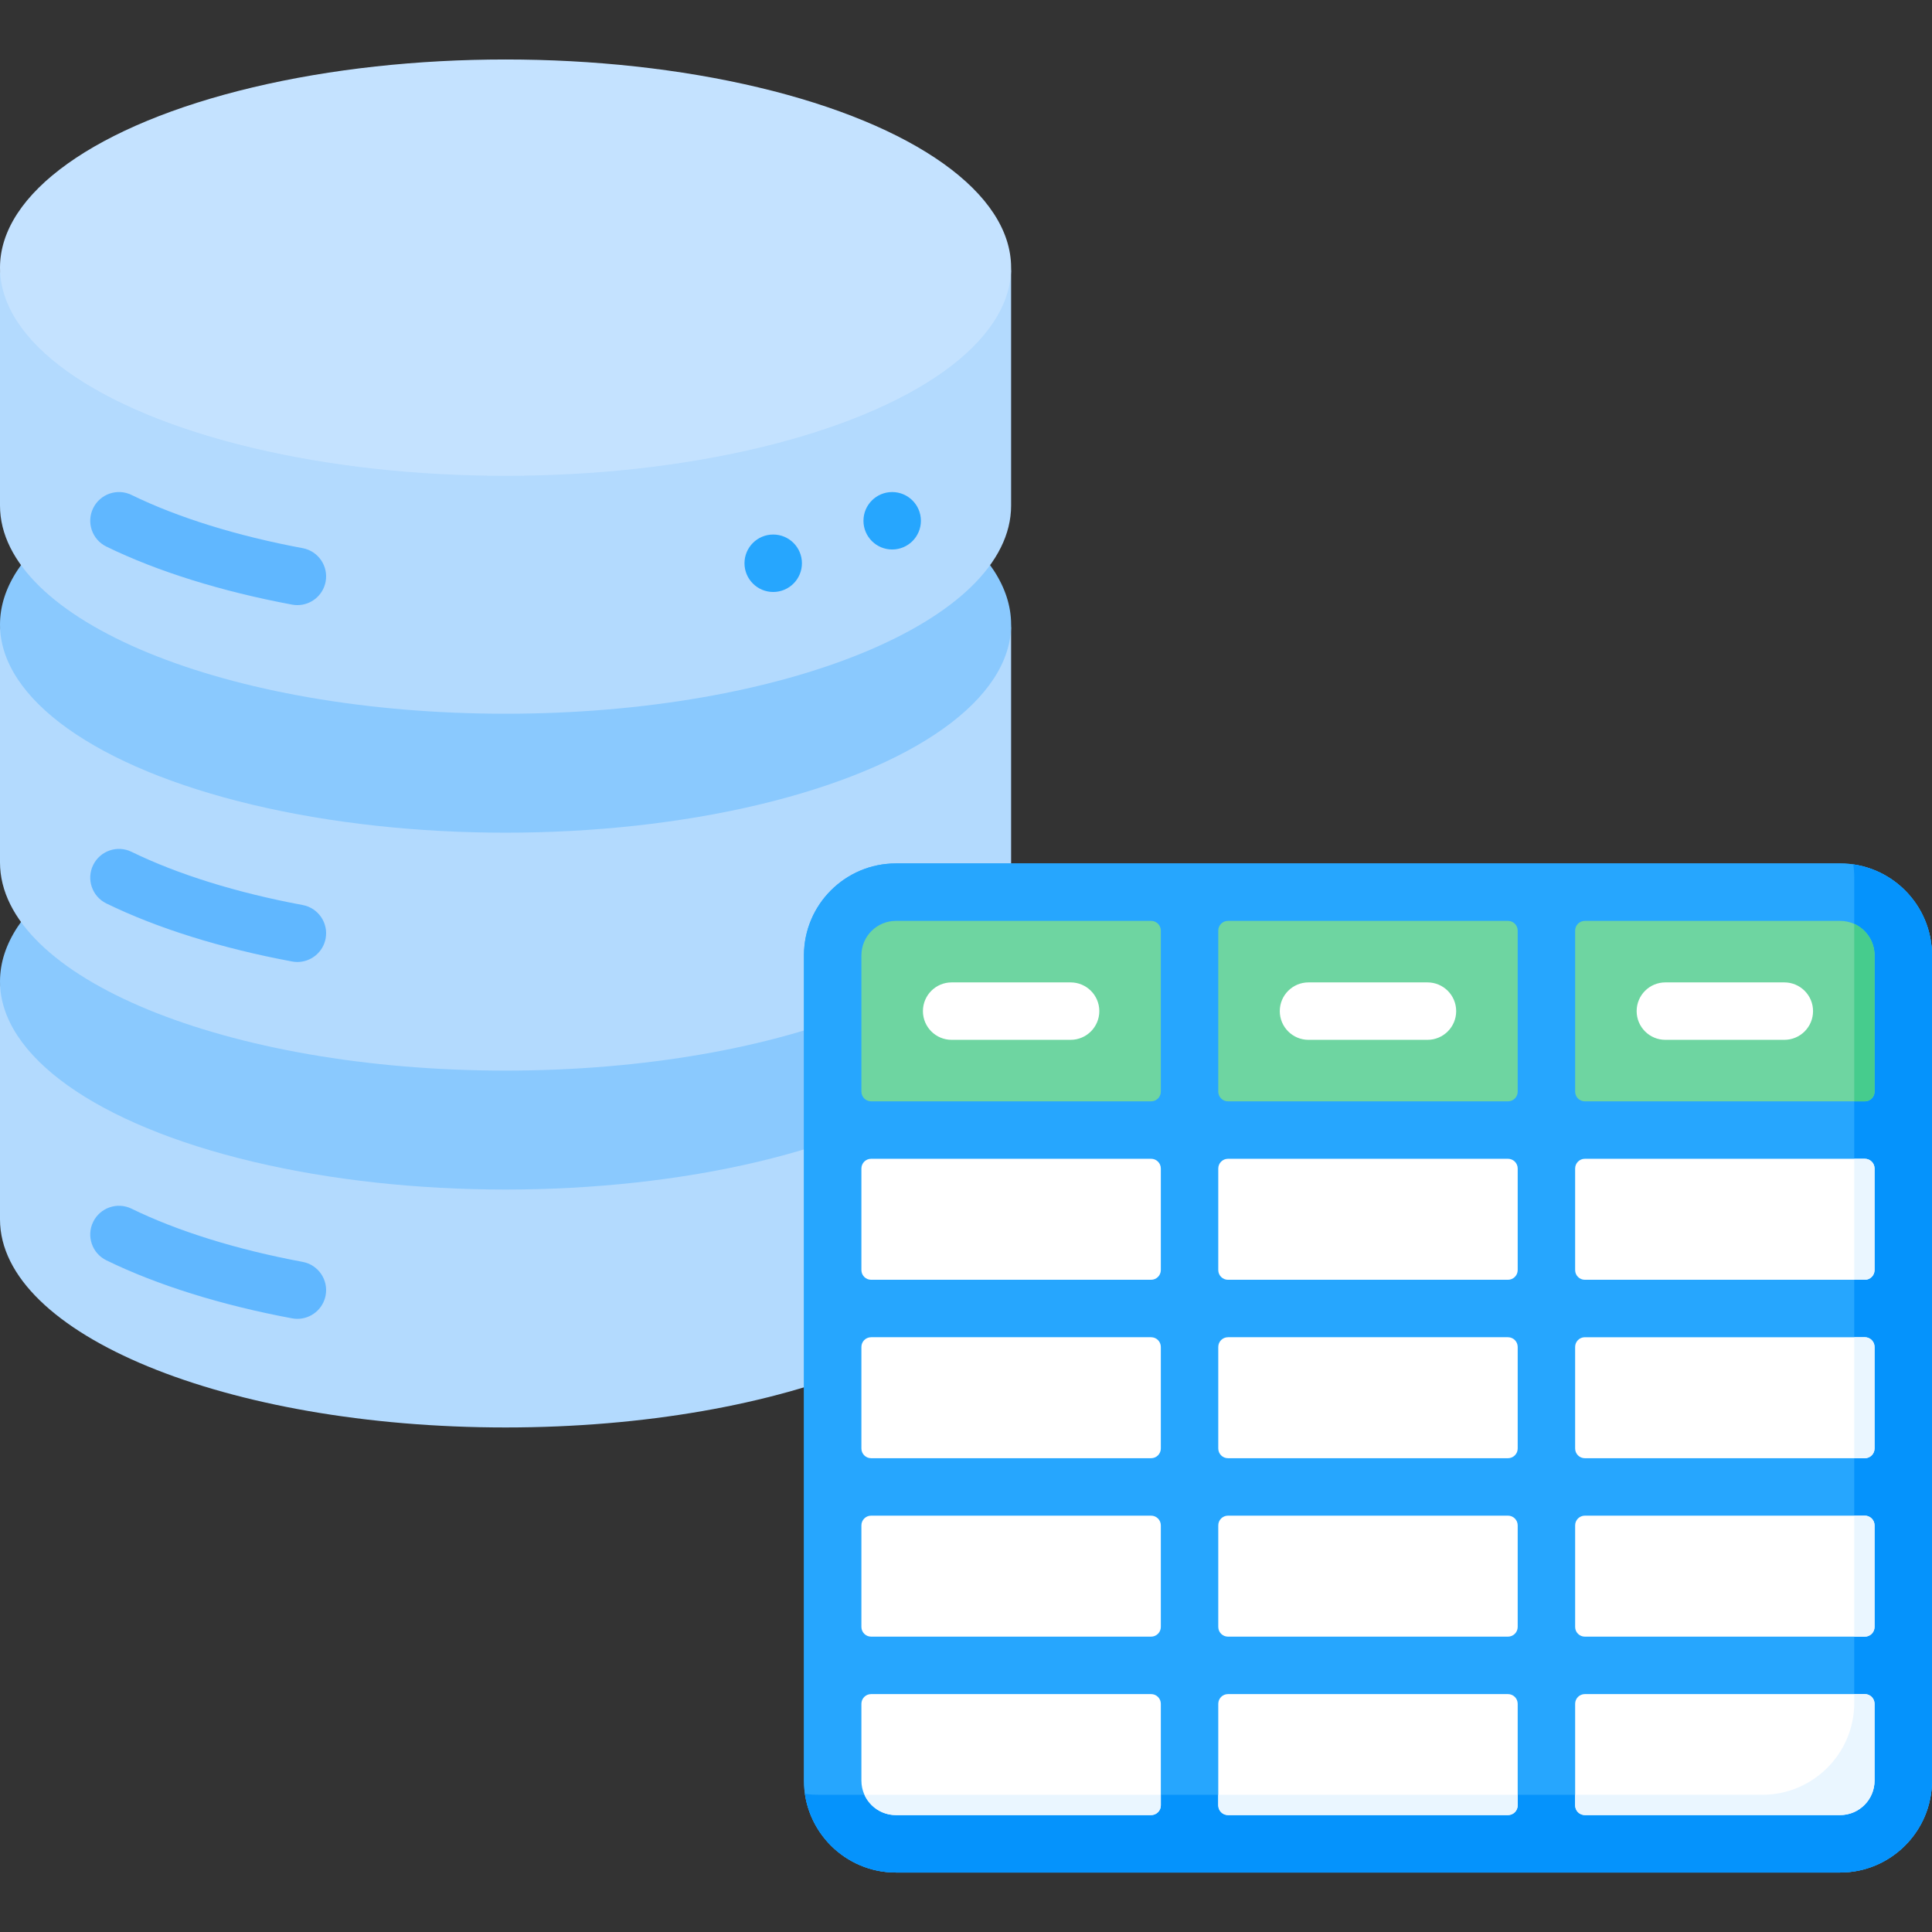 <svg id="Capa_1" enable-background="new 0 0 512 512" viewBox="0 0 512 512" xmlns="http://www.w3.org/2000/svg"><rect x="0" y="0" width="512" height="512" fill="#333333" stroke="none"/><g><path d="m0 323.124c0 30.468 59.984 55.167 133.978 55.167s133.978-24.699 133.978-55.167v-63.049c0 30.468-267.956 30.468-267.956 0z" fill="#b3dafe"/><ellipse cx="133.978" cy="260.075" fill="#8ac9fe" rx="133.978" ry="55.167"/><path d="m0 228.551c0 30.468 59.984 55.167 133.978 55.167s133.978-24.699 133.978-55.167v-63.049c0 30.468-267.956 30.468-267.956 0z" fill="#b3dafe"/><ellipse cx="133.978" cy="165.502" fill="#8ac9fe" rx="133.978" ry="55.167"/><path d="m0 133.978c0 30.468 59.984 55.167 133.978 55.167s133.978-24.699 133.978-55.167v-63.048c0 30.468-267.956 30.468-267.956 0z" fill="#b3dafe"/><ellipse cx="133.978" cy="70.93" fill="#c4e2ff" rx="133.978" ry="55.167"/><g><path d="m78.82 160.362c-.463 0-.932-.042-1.403-.13-18.751-3.494-35.775-8.812-49.23-15.382-3.778-1.843-5.345-6.401-3.5-10.178 1.843-3.778 6.402-5.347 10.178-3.5 12.24 5.975 27.919 10.849 45.341 14.095 4.132.77 6.858 4.744 6.088 8.877-.683 3.661-3.881 6.218-7.474 6.218z" fill="#60b7ff"/></g><g><path d="m78.82 254.935c-.463 0-.932-.042-1.403-.13-18.751-3.494-35.775-8.812-49.23-15.382-3.778-1.843-5.345-6.401-3.5-10.178 1.843-3.778 6.402-5.347 10.178-3.5 12.24 5.975 27.919 10.849 45.341 14.095 4.132.77 6.858 4.744 6.088 8.877-.683 3.661-3.881 6.218-7.474 6.218z" fill="#60b7ff"/></g><g><path d="m78.82 349.507c-.463 0-.932-.042-1.403-.13-18.751-3.494-35.775-8.812-49.23-15.382-3.778-1.843-5.345-6.401-3.5-10.178 1.843-3.778 6.402-5.346 10.178-3.5 12.24 5.975 27.919 10.849 45.341 14.095 4.132.77 6.858 4.744 6.088 8.877-.683 3.661-3.881 6.218-7.474 6.218z" fill="#60b7ff"/></g><g><g><g><circle cx="236.437" cy="138.01" fill="#26a6fe" r="7.611"/></g></g></g><g><g><g><circle cx="204.908" cy="149.268" fill="#26a6fe" r="7.611"/></g></g></g><path d="m487.639 228.821h-250.22c-13.432 0-24.361 10.929-24.361 24.361v218.696c0 13.432 10.929 24.361 24.361 24.361h250.22c13.432 0 24.361-10.929 24.361-24.361v-218.697c0-13.432-10.929-24.36-24.361-24.36z" fill="#26a6fe"/><path d="m487.639 228.821h-250.22c-13.432 0-24.361 10.929-24.361 24.361v218.696c0 13.432 10.929 24.361 24.361 24.361h250.22c13.432 0 24.361-10.929 24.361-24.361v-218.697c0-13.432-10.929-24.36-24.361-24.36z" fill="#26a6fe"/><path d="m491.145 229.073c.166 1.145.252 2.315.252 3.505v218.696c0 13.432-10.929 24.361-24.361 24.361h-250.22c-1.19 0-2.36-.086-3.505-.252 1.705 11.777 11.867 20.855 24.109 20.855h250.22c13.432 0 24.361-10.929 24.361-24.361v-218.696c-.001-12.242-9.079-22.404-20.856-24.108z" fill="#0593fc"/><g fill="#6ed5a1"><path d="m230.857 291.869h74.199c1.422 0 2.575-1.153 2.575-2.575v-42.675c0-1.422-1.153-2.575-2.575-2.575h-67.637c-5.047 0-9.138 4.091-9.138 9.138v36.112c0 1.422 1.154 2.575 2.576 2.575z"/><path d="m322.854 246.619v42.675c0 1.422 1.153 2.575 2.575 2.575h74.199c1.422 0 2.575-1.153 2.575-2.575v-42.675c0-1.422-1.153-2.575-2.575-2.575h-74.198c-1.423 0-2.576 1.153-2.576 2.575z"/><path d="m487.639 244.044h-67.637c-1.422 0-2.575 1.153-2.575 2.575v42.675c0 1.422 1.153 2.575 2.575 2.575h74.199c1.422 0 2.575-1.153 2.575-2.575v-36.112c.001-5.047-4.09-9.138-9.137-9.138z"/></g><path d="m491.396 244.849v47.02h2.805c1.422 0 2.575-1.153 2.575-2.575v-36.112c.001-3.708-2.207-6.9-5.38-8.333z" fill="#46cc8d"/><path d="m399.629 481.015h-74.199c-1.422 0-2.575-1.153-2.575-2.575v-26.913c0-1.422 1.153-2.575 2.575-2.575h74.199c1.422 0 2.575 1.153 2.575 2.575v26.913c0 1.422-1.153 2.575-2.575 2.575zm0-79.35h-74.199c-1.422 0-2.575 1.153-2.575 2.575v26.912c0 1.422 1.153 2.575 2.575 2.575h74.199c1.422 0 2.575-1.153 2.575-2.575v-26.912c0-1.422-1.153-2.575-2.575-2.575zm-94.573-47.286h-74.199c-1.422 0-2.575 1.153-2.575 2.575v26.912c0 1.422 1.153 2.575 2.575 2.575h74.199c1.422 0 2.575-1.153 2.575-2.575v-26.912c0-1.422-1.153-2.575-2.575-2.575zm-67.637 126.636h67.637c1.422 0 2.575-1.153 2.575-2.575v-26.913c0-1.422-1.153-2.575-2.575-2.575h-74.199c-1.422 0-2.575 1.153-2.575 2.575v20.35c-.001 5.047 4.091 9.138 9.137 9.138zm67.637-173.923h-74.199c-1.422 0-2.575 1.153-2.575 2.575v26.912c0 1.422 1.153 2.575 2.575 2.575h74.199c1.422 0 2.575-1.153 2.575-2.575v-26.912c0-1.422-1.153-2.575-2.575-2.575zm94.573 47.287h-74.199c-1.422 0-2.575 1.153-2.575 2.575v26.912c0 1.422 1.153 2.575 2.575 2.575h74.199c1.422 0 2.575-1.153 2.575-2.575v-26.912c0-1.422-1.153-2.575-2.575-2.575zm-94.573 47.286h-74.199c-1.422 0-2.575 1.153-2.575 2.575v26.912c0 1.422 1.153 2.575 2.575 2.575h74.199c1.422 0 2.575-1.153 2.575-2.575v-26.912c0-1.422-1.153-2.575-2.575-2.575zm189.145-94.573h-74.199c-1.422 0-2.575 1.153-2.575 2.575v26.912c0 1.422 1.153 2.575 2.575 2.575h74.199c1.422 0 2.575-1.153 2.575-2.575v-26.912c.001-1.422-1.152-2.575-2.575-2.575zm-94.572 0h-74.199c-1.422 0-2.575 1.153-2.575 2.575v26.912c0 1.422 1.153 2.575 2.575 2.575h74.199c1.422 0 2.575-1.153 2.575-2.575v-26.912c0-1.422-1.153-2.575-2.575-2.575zm97.148 164.785v-20.35c0-1.422-1.153-2.575-2.575-2.575h-74.199c-1.422 0-2.575 1.153-2.575 2.575v26.913c0 1.422 1.153 2.575 2.575 2.575h67.637c5.046 0 9.137-4.091 9.137-9.138zm-76.774-38.149h74.199c1.422 0 2.575-1.153 2.575-2.575v-26.912c0-1.422-1.153-2.575-2.575-2.575h-74.199c-1.422 0-2.575 1.153-2.575 2.575v26.912c-.001 1.422 1.152 2.575 2.575 2.575zm74.198-79.349h-74.199c-1.422 0-2.575 1.153-2.575 2.575v26.912c0 1.422 1.153 2.575 2.575 2.575h74.199c1.422 0 2.575-1.153 2.575-2.575v-26.912c.001-1.422-1.152-2.575-2.575-2.575z" fill="#fff"/><g fill="#eaf6ff"><path d="m496.777 471.877v-20.35c0-1.422-1.153-2.575-2.575-2.575h-2.805v2.322c0 13.432-10.929 24.361-24.361 24.361h-49.609v2.805c0 1.422 1.153 2.575 2.575 2.575h67.637c5.047 0 9.138-4.091 9.138-9.138z"/><path d="m237.419 481.015h67.637c1.422 0 2.575-1.153 2.575-2.575v-2.805h-78.544c1.433 3.172 4.625 5.38 8.332 5.38z"/><path d="m322.854 478.439c0 1.422 1.153 2.575 2.575 2.575h74.199c1.422 0 2.575-1.153 2.575-2.575v-2.805h-79.35v2.805z"/><path d="m496.777 431.153v-26.912c0-1.422-1.153-2.575-2.575-2.575h-2.805v32.063h2.805c1.422-.001 2.575-1.154 2.575-2.576z"/><path d="m496.777 356.954c0-1.422-1.153-2.575-2.575-2.575h-2.805v32.063h2.805c1.422 0 2.575-1.153 2.575-2.575z"/><path d="m494.201 307.092h-2.805v32.063h2.805c1.422 0 2.575-1.153 2.575-2.575v-26.912c.001-1.423-1.152-2.576-2.575-2.576z"/></g><path d="m283.719 275.568h-31.524c-4.204 0-7.611-3.407-7.611-7.612s3.407-7.611 7.611-7.611h31.524c4.204 0 7.611 3.407 7.611 7.611s-3.407 7.612-7.611 7.612z" fill="#fff"/><path d="m378.291 275.568h-31.524c-4.204 0-7.612-3.407-7.612-7.612s3.407-7.611 7.612-7.611h31.524c4.204 0 7.611 3.407 7.611 7.611s-3.406 7.612-7.611 7.612z" fill="#fff"/><path d="m472.864 275.568h-31.524c-4.204 0-7.612-3.407-7.612-7.612s3.407-7.611 7.612-7.611h31.524c4.204 0 7.612 3.407 7.612 7.611s-3.408 7.612-7.612 7.612z" fill="#fff"/></g><g/><g/><g/><g/><g/><g/><g/><g/><g/><g/><g/><g/><g/><g/><g/></svg>